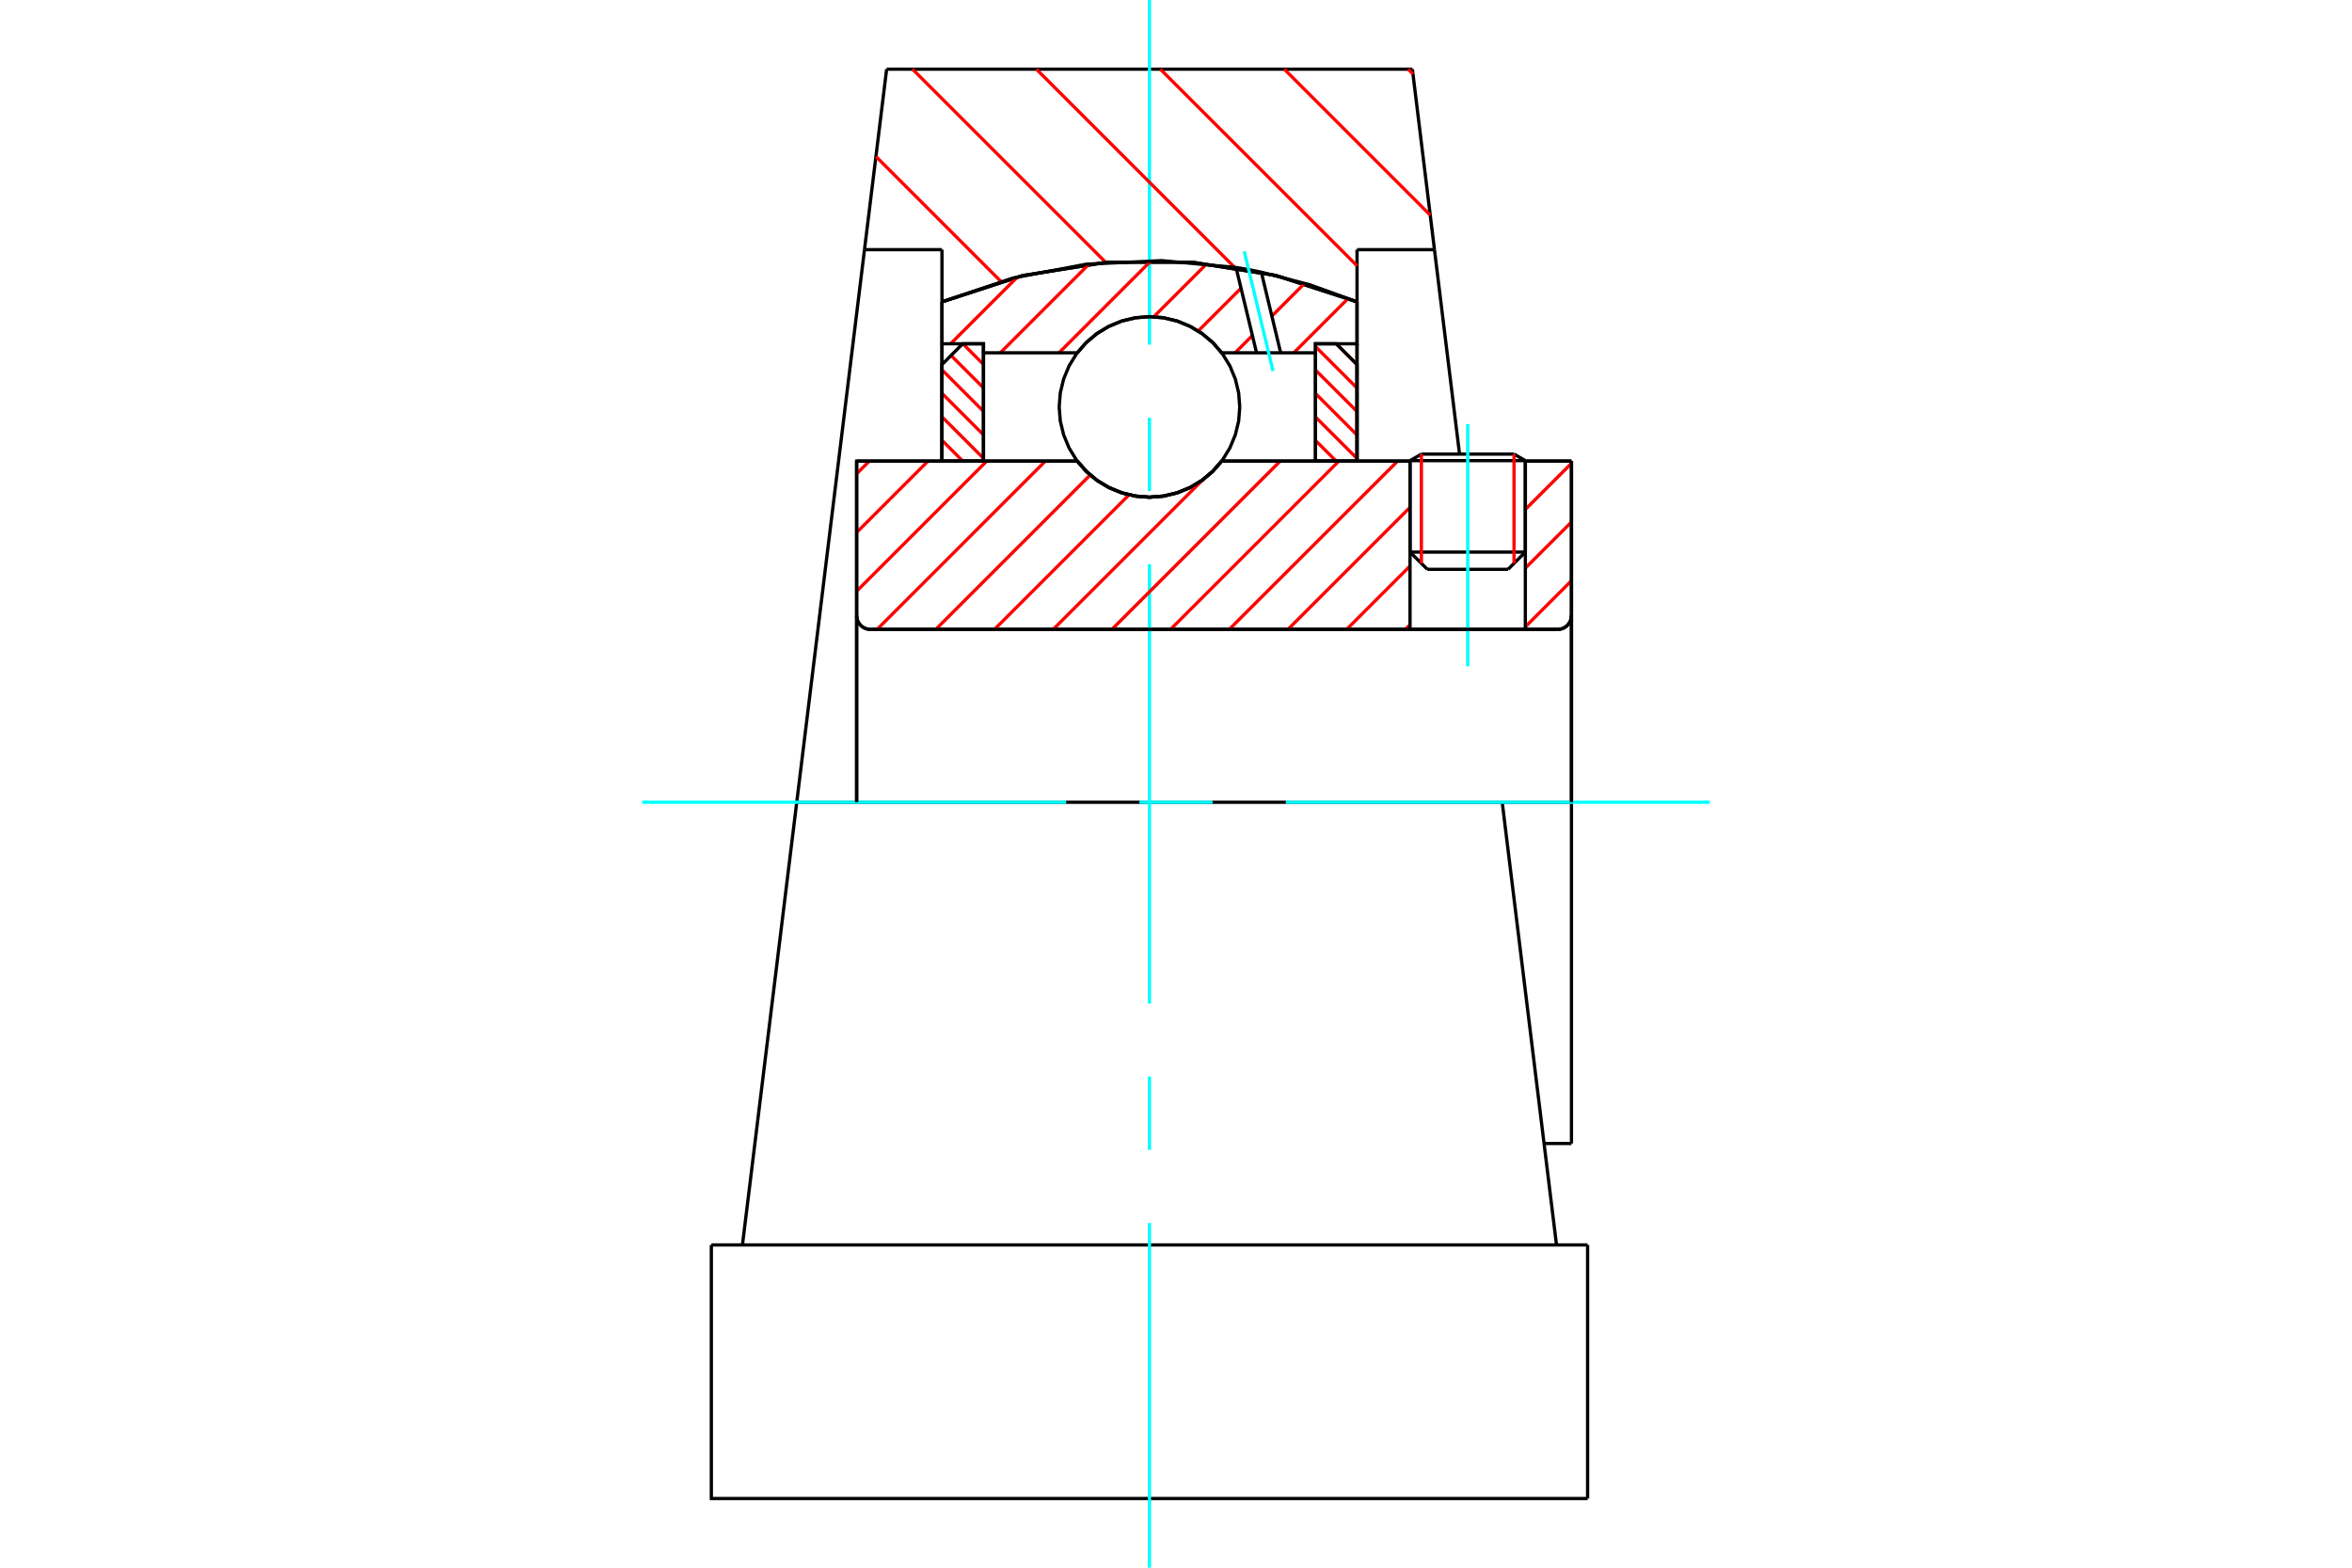 <?xml version="1.0" standalone="no"?>
<!DOCTYPE svg PUBLIC "-//W3C//DTD SVG 1.1//EN"
	"http://www.w3.org/Graphics/SVG/1.1/DTD/svg11.dtd">
<svg xmlns="http://www.w3.org/2000/svg" height="100%" width="100%" viewBox="0 0 36000 24000">
	<rect x="-1800" y="-1200" width="39600" height="26400" style="fill:#FFF"/>
	<g style="fill:none; fill-rule:evenodd" transform="matrix(1 0 0 1 0 0)">
		<g style="fill:none; stroke:#000; stroke-width:50; shape-rendering:geometricPrecision">
			<line x1="23347" y1="7052" x2="21582" y2="7052"/>
			<line x1="21756" y1="6952" x2="23174" y2="6952"/>
			<line x1="21582" y1="8452" x2="23347" y2="8452"/>
			<line x1="23082" y1="8716" x2="21847" y2="8716"/>
			<polyline points="23841,9635 23874,9633 23907,9625 23937,9612 23966,9595 23991,9573 24012,9548 24030,9520 24043,9489 24050,9457 24053,9424"/>
			<line x1="24053" y1="7059" x2="24053" y2="9424"/>
			<line x1="23347" y1="7059" x2="24053" y2="7059"/>
			<line x1="18700" y1="7059" x2="21582" y2="7059"/>
			<polyline points="16489,7059 16630,7219 16793,7356 16976,7466 17174,7546 17381,7595 17594,7612 17807,7595 18014,7546 18212,7466 18395,7356 18559,7219 18700,7059"/>
			<line x1="13112" y1="7059" x2="16489" y2="7059"/>
			<line x1="13112" y1="9424" x2="13112" y2="7059"/>
			<polyline points="13112,9424 13114,9457 13122,9489 13135,9520 13152,9548 13174,9573 13199,9595 13227,9612 13258,9625 13290,9633 13324,9635"/>
			<line x1="23841" y1="9635" x2="13324" y2="9635"/>
			<line x1="24053" y1="12282" x2="22993" y2="12282"/>
			<line x1="24053" y1="9424" x2="24053" y2="12282"/>
			<line x1="24053" y1="17506" x2="24053" y2="12282"/>
			<line x1="13112" y1="9424" x2="13112" y2="12282"/>
			<line x1="21756" y1="6952" x2="21582" y2="7052"/>
			<line x1="23347" y1="7052" x2="23174" y2="6952"/>
			<line x1="23082" y1="8716" x2="23347" y2="8452"/>
			<line x1="21582" y1="8452" x2="21847" y2="8716"/>
			<line x1="21582" y1="7052" x2="21582" y2="8452"/>
			<line x1="23347" y1="8452" x2="23347" y2="7052"/>
			<line x1="23634" y1="17506" x2="24053" y2="17506"/>
			<line x1="22993" y1="12282" x2="12195" y2="12282"/>
			<line x1="13232" y1="3822" x2="13571" y2="1059"/>
			<line x1="14418" y1="3822" x2="13232" y2="3822"/>
			<line x1="14418" y1="4621" x2="14418" y2="3822"/>
			<polyline points="20771,4621 19532,4218 18245,4014 16943,4014 15656,4218 14418,4621"/>
			<line x1="20771" y1="3822" x2="20771" y2="4621"/>
			<line x1="21956" y1="3822" x2="20771" y2="3822"/>
			<line x1="21618" y1="1059" x2="21956" y2="3822"/>
			<line x1="13571" y1="1059" x2="21618" y2="1059"/>
			<line x1="14418" y1="7059" x2="14418" y2="4621"/>
			<line x1="12195" y1="12282" x2="13232" y2="3822"/>
			<line x1="20771" y1="4621" x2="20771" y2="7059"/>
			<line x1="21956" y1="3822" x2="22340" y2="6952"/>
			<line x1="12195" y1="12282" x2="11364" y2="19059"/>
			<line x1="10888" y1="19059" x2="24300" y2="19059"/>
			<line x1="23824" y1="19059" x2="22993" y2="12282"/>
			<polyline points="10888,19059 10888,22941 24300,22941"/>
			<line x1="24300" y1="19059" x2="24300" y2="22941"/>
		</g>
		<g style="fill:none; stroke:#0FF; stroke-width:50; shape-rendering:geometricPrecision">
			<line x1="22465" y1="10202" x2="22465" y2="6492"/>
			<line x1="17594" y1="24000" x2="17594" y2="18724"/>
			<line x1="17594" y1="17603" x2="17594" y2="16482"/>
			<line x1="17594" y1="15362" x2="17594" y2="8638"/>
			<line x1="17594" y1="7518" x2="17594" y2="6397"/>
			<line x1="17594" y1="5276" x2="17594" y2="0"/>
			<line x1="9829" y1="12282" x2="16319" y2="12282"/>
			<line x1="17440" y1="12282" x2="18560" y2="12282"/>
			<line x1="19681" y1="12282" x2="26171" y2="12282"/>
		</g>
		<g style="fill:none; stroke:#F00; stroke-width:50; shape-rendering:geometricPrecision">
			<line x1="21553" y1="1059" x2="21627" y2="1132"/>
			<line x1="19657" y1="1059" x2="21892" y2="3294"/>
			<line x1="17760" y1="1059" x2="20771" y2="4069"/>
			<line x1="15863" y1="1059" x2="18899" y2="4095"/>
			<line x1="13967" y1="1059" x2="16927" y2="4019"/>
			<line x1="13407" y1="2396" x2="15321" y2="4310"/>
		</g>
		<g style="fill:none; stroke:#000; stroke-width:50; shape-rendering:geometricPrecision">
			<polyline points="20771,4621 19532,4218 18245,4014 16943,4014 15656,4218 14418,4621"/>
		</g>
		<g style="fill:none; stroke:#F00; stroke-width:50; shape-rendering:geometricPrecision">
			<line x1="23174" y1="6952" x2="23174" y2="8625"/>
			<line x1="21756" y1="8625" x2="21756" y2="6952"/>
			<line x1="14418" y1="6740" x2="14736" y2="7059"/>
			<line x1="14418" y1="6381" x2="15053" y2="7016"/>
			<line x1="14418" y1="6021" x2="15053" y2="6657"/>
			<line x1="14418" y1="5662" x2="15053" y2="6297"/>
			<line x1="14557" y1="5442" x2="15053" y2="5938"/>
			<line x1="14737" y1="5263" x2="15053" y2="5579"/>
		</g>
		<g style="fill:none; stroke:#000; stroke-width:50; shape-rendering:geometricPrecision">
			<polyline points="15053,7059 15053,5263 14735,5263 14418,5581 14418,7059 15053,7059"/>
		</g>
		<g style="fill:none; stroke:#F00; stroke-width:50; shape-rendering:geometricPrecision">
			<line x1="20452" y1="5263" x2="20771" y2="5582"/>
			<line x1="20135" y1="5306" x2="20771" y2="5941"/>
			<line x1="20135" y1="5665" x2="20771" y2="6300"/>
			<line x1="20135" y1="6024" x2="20771" y2="6660"/>
			<line x1="20135" y1="6384" x2="20771" y2="7019"/>
			<line x1="20135" y1="6743" x2="20451" y2="7059"/>
		</g>
		<g style="fill:none; stroke:#000; stroke-width:50; shape-rendering:geometricPrecision">
			<polyline points="20135,7059 20135,5263 20453,5263 20771,5581 20771,7059 20135,7059"/>
			<polyline points="18976,6230 18959,6014 18908,5803 18825,5602 18712,5418 18571,5253 18406,5112 18221,4999 18021,4916 17810,4865 17594,4848 17378,4865 17167,4916 16967,4999 16782,5112 16617,5253 16476,5418 16363,5602 16280,5803 16229,6014 16212,6230 16229,6446 16280,6657 16363,6857 16476,7042 16617,7207 16782,7348 16967,7461 17167,7544 17378,7595 17594,7612 17810,7595 18021,7544 18221,7461 18406,7348 18571,7207 18712,7042 18825,6857 18908,6657 18959,6446 18976,6230"/>
		</g>
		<g style="fill:none; stroke:#F00; stroke-width:50; shape-rendering:geometricPrecision">
			<line x1="20635" y1="4569" x2="19803" y2="5401"/>
			<line x1="19967" y1="4339" x2="19467" y2="4839"/>
			<line x1="19169" y1="5136" x2="18905" y2="5401"/>
			<line x1="18995" y1="4412" x2="18340" y2="5067"/>
			<line x1="18472" y1="4037" x2="17659" y2="4850"/>
			<line x1="17618" y1="3992" x2="16209" y2="5401"/>
			<line x1="16668" y1="4044" x2="15311" y2="5401"/>
			<line x1="15570" y1="4243" x2="14550" y2="5263"/>
		</g>
		<g style="fill:none; stroke:#000; stroke-width:50; shape-rendering:geometricPrecision">
			<polyline points="14418,7059 14418,5263 14418,4621"/>
			<polyline points="18919,4095 17777,3990 16632,4044 15505,4256 14418,4621"/>
			<polyline points="19306,4167 19113,4128 18919,4095"/>
			<polyline points="20771,4621 20049,4360 19306,4167"/>
			<polyline points="20771,4621 20771,5263 20135,5263 20135,5401 20135,7059"/>
			<polyline points="20135,5401 19602,5401 19233,5401 18700,5401 18559,5240 18395,5104 18212,4994 18014,4913 17807,4864 17594,4848 17381,4864 17174,4913 16976,4994 16793,5104 16630,5240 16489,5401 15053,5401 15053,7059"/>
			<polyline points="15053,5401 15053,5263 14418,5263"/>
			<line x1="20771" y1="5263" x2="20771" y2="7059"/>
		</g>
		<g style="fill:none; stroke:#0FF; stroke-width:50; shape-rendering:geometricPrecision">
			<line x1="19485" y1="5681" x2="19045" y2="3848"/>
		</g>
		<g style="fill:none; stroke:#000; stroke-width:50; shape-rendering:geometricPrecision">
			<line x1="19233" y1="5401" x2="18919" y2="4095"/>
			<line x1="19602" y1="5401" x2="19306" y2="4167"/>
		</g>
		<g style="fill:none; stroke:#F00; stroke-width:50; shape-rendering:geometricPrecision">
			<line x1="24053" y1="8890" x2="23347" y2="9596"/>
			<line x1="24053" y1="7992" x2="23347" y2="8697"/>
			<line x1="24053" y1="7093" x2="23347" y2="7799"/>
			<line x1="21582" y1="9564" x2="21511" y2="9635"/>
			<line x1="21582" y1="8665" x2="20612" y2="9635"/>
			<line x1="21582" y1="7767" x2="19714" y2="9635"/>
			<line x1="21392" y1="7059" x2="18815" y2="9635"/>
			<line x1="20493" y1="7059" x2="17917" y2="9635"/>
			<line x1="19595" y1="7059" x2="17019" y2="9635"/>
			<line x1="18413" y1="7342" x2="16120" y2="9635"/>
			<line x1="17282" y1="7575" x2="15222" y2="9635"/>
			<line x1="16687" y1="7271" x2="14323" y2="9635"/>
			<line x1="16001" y1="7059" x2="13425" y2="9635"/>
			<line x1="15103" y1="7059" x2="13112" y2="9050"/>
			<line x1="14204" y1="7059" x2="13112" y2="8151"/>
			<line x1="13306" y1="7059" x2="13112" y2="7253"/>
		</g>
		<g style="fill:none; stroke:#000; stroke-width:50; shape-rendering:geometricPrecision">
			<line x1="24053" y1="12282" x2="24053" y2="7059"/>
			<polyline points="23841,9635 23874,9633 23907,9625 23937,9612 23966,9595 23991,9573 24012,9548 24030,9520 24043,9489 24050,9457 24053,9424"/>
			<polyline points="23841,9635 23347,9635 23347,7059"/>
			<polyline points="23347,9635 21582,9635 21582,7059"/>
			<line x1="21582" y1="9635" x2="13324" y2="9635"/>
			<polyline points="13112,9424 13114,9457 13122,9489 13135,9520 13152,9548 13174,9573 13199,9595 13227,9612 13258,9625 13290,9633 13324,9635"/>
			<polyline points="13112,9424 13112,7059 13747,7059 16489,7059 16630,7219 16793,7356 16976,7466 17174,7546 17381,7595 17594,7612 17807,7595 18014,7546 18212,7466 18395,7356 18559,7219 18700,7059 21582,7059"/>
			<line x1="23347" y1="7059" x2="24053" y2="7059"/>
			<line x1="13112" y1="12282" x2="13112" y2="9424"/>
		</g>
	</g>
</svg>
